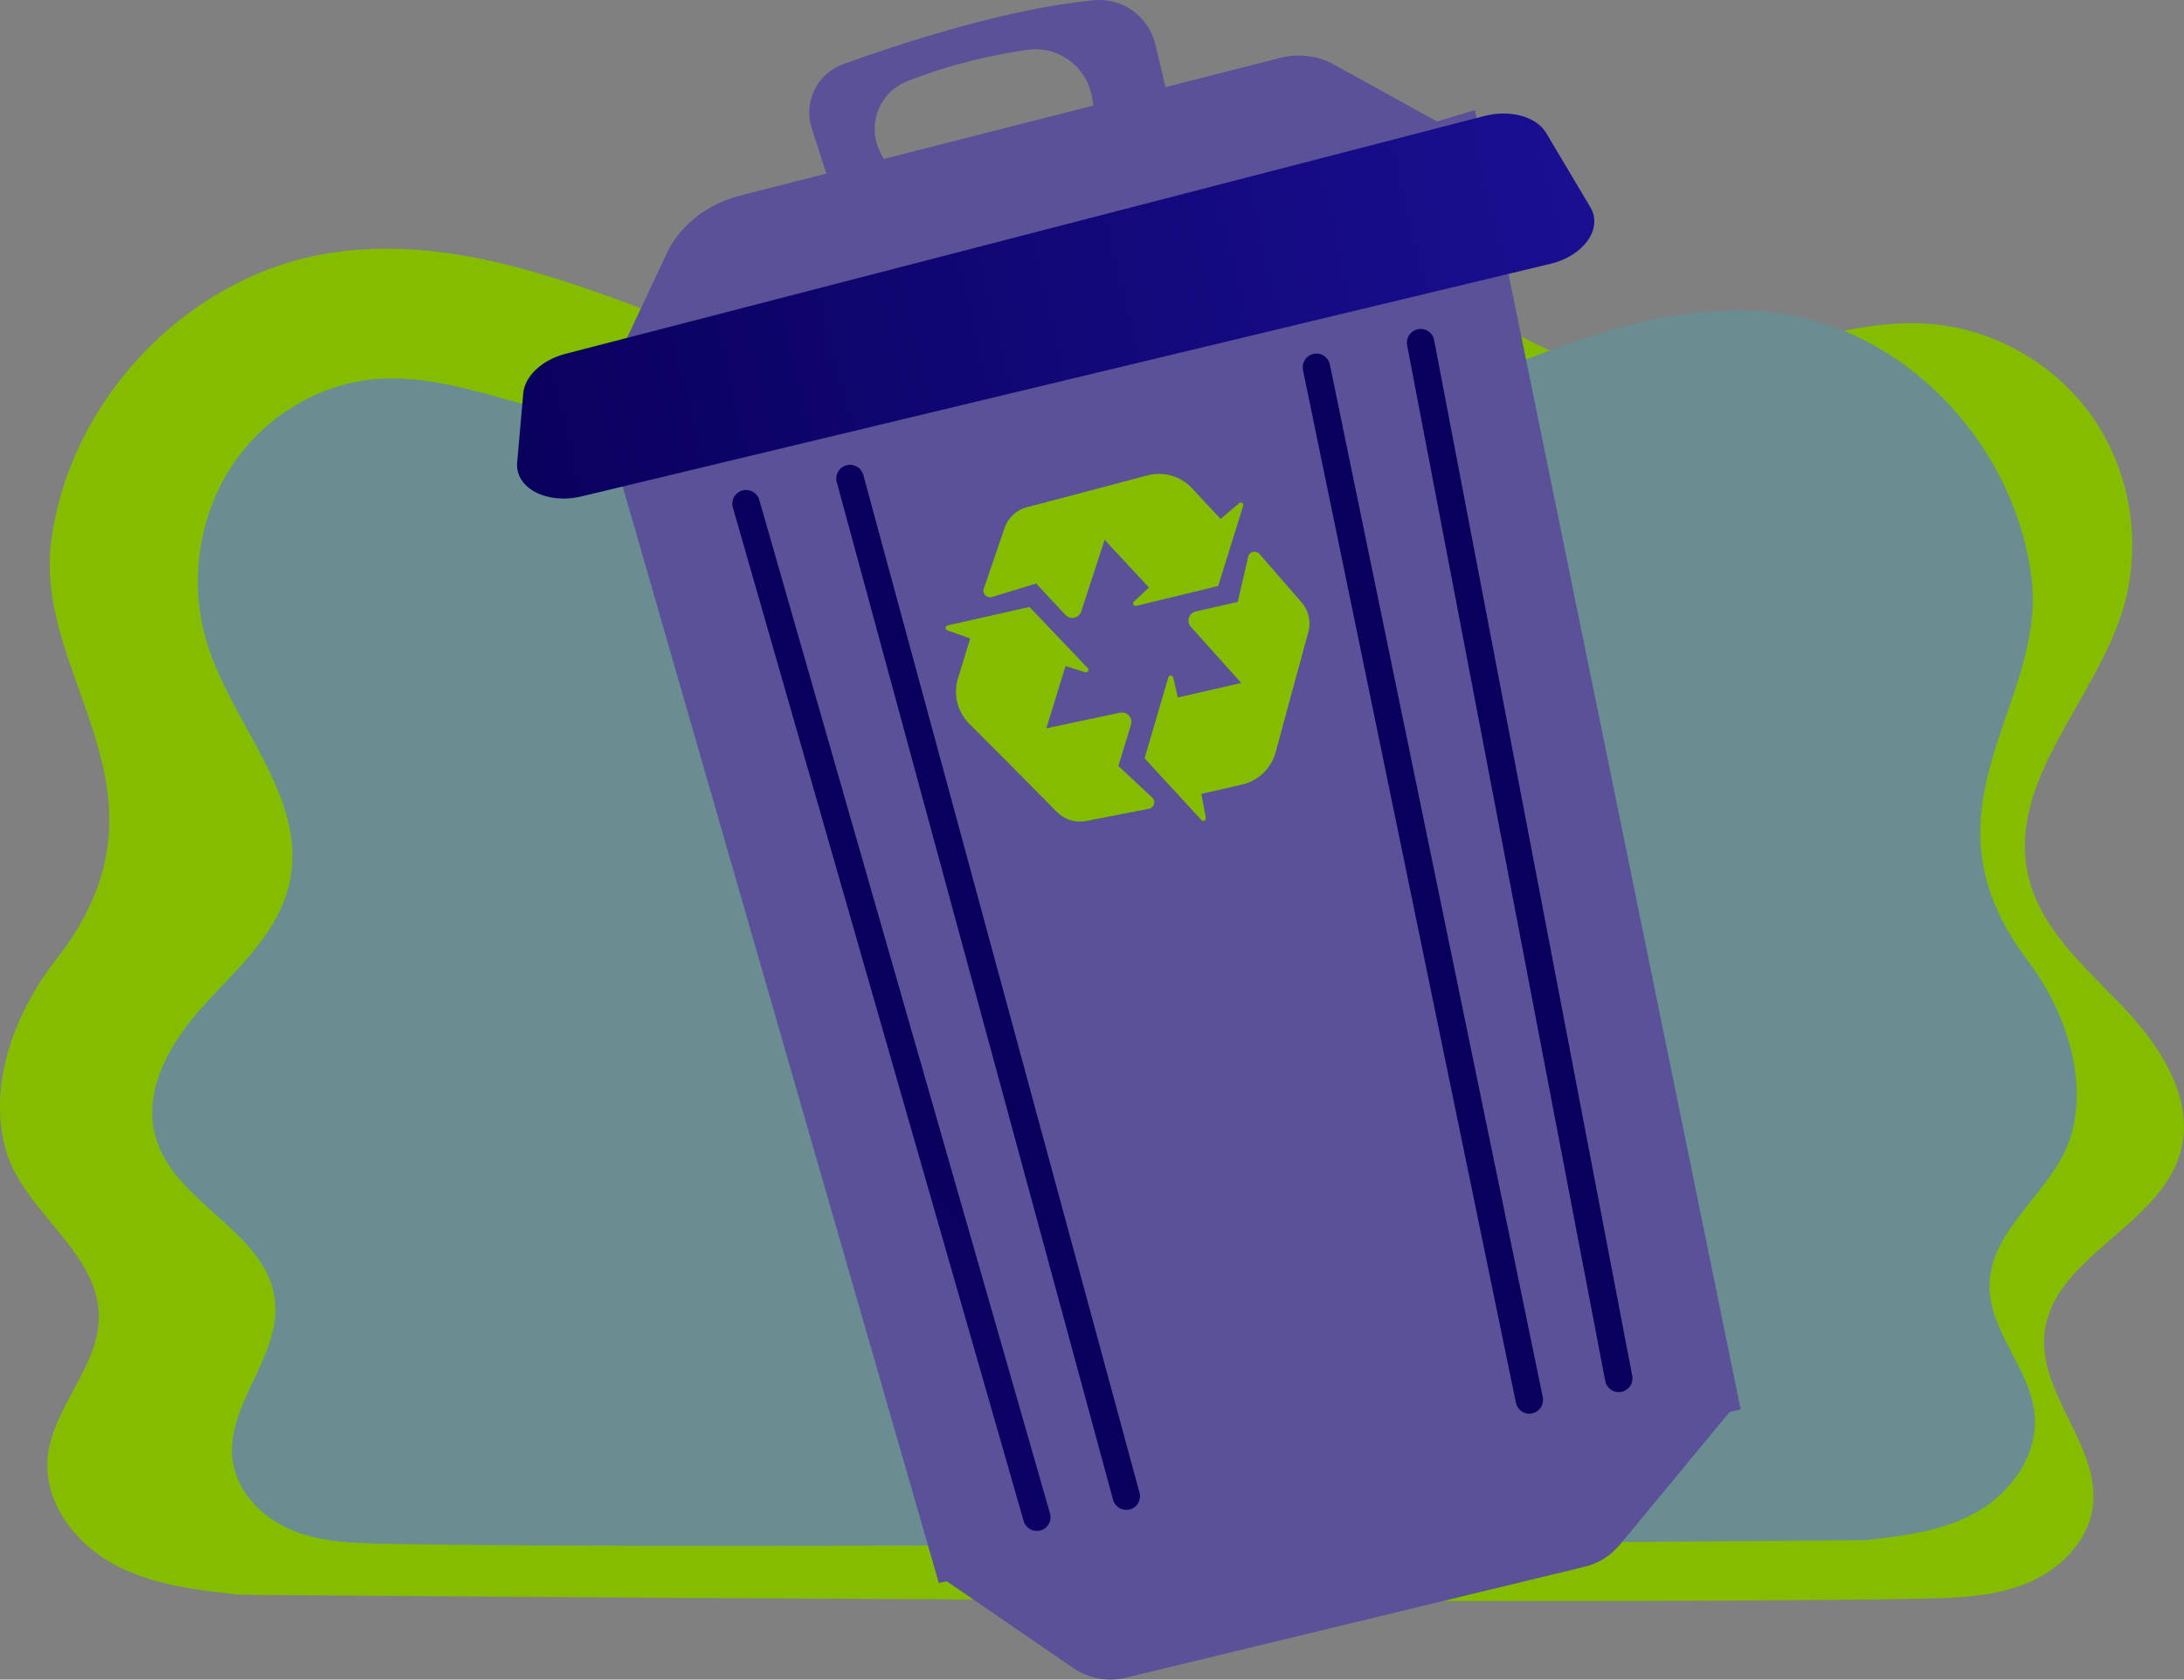 <?xml version="1.0" encoding="utf-8"?>
<!-- Generator: Adobe Illustrator 24.1.2, SVG Export Plug-In . SVG Version: 6.00 Build 0)  -->
<svg version="1.1" id="Illustration" xmlns="http://www.w3.org/2000/svg" xmlns:xlink="http://www.w3.org/1999/xlink" x="0px"
	 y="0px" viewBox="0 0 1975.5 1519.2" enable-background="new 0 0 1975.5 1519.2" xml:space="preserve">
<rect x="0" y="0" width="1975.5" height="1519.2" fill="#808080" stroke="none"/>
<g>
	<path fill="#84BD00" d="M1919.6,909.9c-34.3-35.8-74.8-70.7-85.3-119.3c-18.3-84.1,59.9-155.8,85.5-238
		c17.7-56.8,8.6-121.5-24.1-171c-32.7-49.6-88.3-83-147.1-88.4c-101.1-9.4-200,59.4-299.6,39.5c-79.7-15.9-142.8-86.3-223.7-93.8
		c-95.3-8.9-174.3,70.5-265.3,100.4c-108.8,35.7-226.8-1.6-333.7-42.6c-107-41-219.5-86.7-332.3-67.1
		C168.5,251.3,63.2,361.6,46.4,489c-16.6,126.3,122.9,227.6,4.1,379.2c-37.1,47.4-61.8,113.3-45.4,171.4
		c15.9,56.4,83.8,92.1,84.3,150.8c0.4,46.3-42.9,83.2-46.4,129.4c-3,39.6,25.3,76.3,60,95.1c34.7,18.8,75,23.4,114.2,27.6
		c0,0,1207.2,9.8,1519.5,3.5c32.1-0.6,65-1.4,94.9-13.2c29.9-11.8,56.7-37,61.3-69.1c7.8-54.6-48.8-102-43.6-156.9
		c6.7-70.1,104.5-97.1,123.1-165C1985.7,994,1953.9,945.7,1919.6,909.9z"/>
	<path fill="#698D91" d="M186.9,906.5c30.2-32.7,65.9-64.6,75.2-109c16.1-76.8-52.8-142.3-75.3-217.4c-15.6-51.9-7.5-111,21.3-156.2
		c28.8-45.3,77.8-75.8,129.6-80.8c89.1-8.5,176.3,54.2,264,36.1c70.3-14.6,125.8-78.8,197.1-85.7c83.9-8.1,153.6,64.4,233.7,91.7
		c95.9,32.6,199.8-1.5,294.1-38.9c94.3-37.4,193.4-79.2,292.8-61.3c110.6,19.9,203.3,120.7,218.1,237.1
		c14.7,115.3-108.3,207.9-3.6,346.4c32.7,43.3,54.5,103.5,40,156.6c-14,51.5-73.8,84.1-74.3,137.7c-0.3,42.3,37.8,76,40.9,118.2
		c2.6,36.2-22.3,69.7-52.9,86.9c-30.6,17.2-66.1,21.4-100.6,25.2c0,0-1063.7,9-1338.9,3.2c-28.3-0.6-57.3-1.3-83.6-12.1
		c-26.4-10.8-50-33.8-54-63.1c-6.8-49.9,43-93.1,38.4-143.3c-5.9-64-92.1-88.7-108.5-150.7C128.8,983.3,156.7,939.2,186.9,906.5z"/>
</g>
<g>
	<g>
		<path fill="#5A5199" d="M754.6,179.5l-20.4-63.8c-7.6-23.7,5-49.1,28.4-57.6c53.6-19.4,149-50.5,227-57.9
			c25.8-2.4,49.4,14.7,55.4,39.8l15.8,66.4l-67.2,16L987.8,88c-4.7-27.9-30.8-47-58.7-42.9c-29.3,4.2-68.2,12.4-108.5,28.4
			c-25.6,10.1-36.9,40.1-24.2,64.5l14.6,28.2L754.6,179.5z"/>
		<polygon fill="#5A5199" points="1574.5,1274.9 849.2,1431.8 534.6,340.6 1334.2,99.5 		"/>
		<path fill="#5A5199" d="M1343.1,133.8L540.8,361.7L603.2,229c11.8-25.1,36.6-44.6,66.6-52.2l487.6-124.3
			c16.8-4.3,34.4-2.3,48.5,5.5L1343.1,133.8z"/>
		<path fill="#5A5199" d="M847.4,1424.1l725.3-156.9l-107.4,129.9c-8.3,10-19.4,17-31.8,20l-415.2,100.4c-16.4,4-33.7,0.7-47.8-9
			L847.4,1424.1z"/>
		
			<linearGradient id="SVGID_1_" gradientUnits="userSpaceOnUse" x1="558.752" y1="262.974" x2="1559.068" y2="262.974" gradientTransform="matrix(0.973 -0.232 0.232 0.973 -144.779 264.02)">
			<stop  offset="0" style="stop-color:#09005D"/>
			<stop  offset="1" style="stop-color:#1A0F91"/>
		</linearGradient>
		<path fill="url(#SVGID_1_)" d="M467.8,418.4l5.5-62.6c1.4-15.7,17-30.3,38.3-35.8l831.1-215.1c23.4-6,47,0.5,55.9,15.4l40,67.3
			c11.4,19.2-6,43.8-36.1,51L525.9,449C494.5,456.5,465.8,441.4,467.8,418.4z"/>
		
			<linearGradient id="SVGID_2_" gradientUnits="userSpaceOnUse" x1="752.968" y1="867.676" x2="-436.314" y2="1688.597" gradientTransform="matrix(0.973 -0.232 0.232 0.973 -144.779 264.02)">
			<stop  offset="0" style="stop-color:#09005D"/>
			<stop  offset="1" style="stop-color:#1A0F91"/>
		</linearGradient>
		<path fill="url(#SVGID_2_)" d="M940.7,1384.4L940.7,1384.4c-6.5,1.5-13-2.3-14.8-8.7L662.9,459c-2-6.8,2.2-13.9,9.1-15.5l0,0
			c6.5-1.5,13,2.3,14.8,8.7l263,916.8C951.7,1375.7,947.6,1382.8,940.7,1384.4z"/>
		
			<linearGradient id="SVGID_3_" gradientUnits="userSpaceOnUse" x1="654.844" y1="989.602" x2="-534.439" y2="1810.524" gradientTransform="matrix(0.976 -0.218 0.218 0.976 -127.992 250.479)">
			<stop  offset="0" style="stop-color:#09005D"/>
			<stop  offset="1" style="stop-color:#1A0F91"/>
		</linearGradient>
		<path fill="url(#SVGID_3_)" d="M1021.5,1365.4L1021.5,1365.4c-6.5,1.4-13-2.5-14.7-8.9L756.9,436.1c-1.9-6.8,2.4-13.8,9.3-15.4
			l0,0c6.5-1.4,12.9,2.5,14.7,8.9l249.8,920.4C1032.6,1356.9,1028.4,1363.9,1021.5,1365.4z"/>
		
			<linearGradient id="SVGID_4_" gradientUnits="userSpaceOnUse" x1="-8498.231" y1="6637.876" x2="-9687.513" y2="7458.796" gradientTransform="matrix(-0.973 0.232 0.232 0.973 1062.312 -23.992)">
			<stop  offset="0" style="stop-color:#09005D"/>
			<stop  offset="1" style="stop-color:#1A0F91"/>
		</linearGradient>
		<path fill="url(#SVGID_4_)" d="M1467.1,1258.8L1467.1,1258.8c6.5-1.5,10.6-7.9,9.3-14.4l-179.2-936.8c-1.3-7-8.2-11.4-15.1-9.7
			l0,0c-6.5,1.5-10.6,7.9-9.3,14.4l179.2,936.8C1453.3,1256,1460.2,1260.5,1467.1,1258.8z"/>
		
			<linearGradient id="SVGID_5_" gradientUnits="userSpaceOnUse" x1="-8677.898" y1="6828.905" x2="-9867.182" y2="7649.827" gradientTransform="matrix(-0.969 0.246 0.246 0.969 1041.219 -28.495)">
			<stop  offset="0" style="stop-color:#09005D"/>
			<stop  offset="1" style="stop-color:#1A0F91"/>
		</linearGradient>
		<path fill="url(#SVGID_5_)" d="M1386.4,1278.3L1386.4,1278.3c6.4-1.6,10.4-8,9.1-14.5l-192.6-934.1c-1.4-6.9-8.4-11.3-15.2-9.5
			l0,0c-6.4,1.6-10.4,8-9.1,14.5l192.6,934.1C1372.7,1275.7,1379.6,1280.1,1386.4,1278.3z"/>
	</g>
	<g>
		<path fill="#84BD00" d="M1077.2,567l81.8,91.1l24.4-86c2.7-9.5,0.4-19.8-6.1-27.3l-38.1-43.8c-3.2-3.6-9.1-2.2-10.2,2.6l-9.4,40.8
			l-38,8.7C1075.3,554.5,1072.9,562.2,1077.2,567z"/>
		<path fill="#84BD00" d="M1178.6,589l-7.3,8.1c-7.1,7.8-16.4,13.3-26.7,15.6l-79.2,18.2l-4.2-18.1c-0.5-2.3-3.7-2.4-4.4-0.1
			l-21.5,73.2l51.5,55.9c1.5,1.7,4.3,0.3,3.9-2l-4-21.7l36.8-8.5c14.8-3.4,26.4-14.6,30.4-29.3L1178.6,589z"/>
		<path fill="#84BD00" d="M978,553.1l38-116.4l-86.7,21.9c-9.6,2.4-17.4,9.5-20.6,18.9l-18.8,54.9c-1.6,4.6,2.7,9,7.3,7.6l40.1-12.2
			l26.5,28.5C968.2,560.9,976,559.2,978,553.1z"/>
		<path fill="#84BD00" d="M1013.2,644.6L893.4,670l62.3,64.2c6.9,7.1,16.9,10.3,26.7,8.4l56.9-11.1c4.7-0.9,6.4-6.8,2.9-10.1
			l-30.6-28.6l11.4-37.2C1024.9,649.2,1019.5,643.3,1013.2,644.6z"/>
		<path fill="#84BD00" d="M943.4,721.5l-3.3-10.4c-3.2-10-3.3-20.8-0.2-30.9l23.9-77.7l17.8,5.5c2.2,0.7,3.9-2,2.3-3.7L931.2,549
			l-74.1,16.7c-2.2,0.5-2.4,3.6-0.3,4.4l20.8,7.4l-11.1,36.1c-4.4,14.5-0.5,30.2,10.1,40.9L943.4,721.5z"/>
		<path fill="#FFFFFF" d="M1158.9,410.9c0.2,0.1,0.4,0.3,0.7,0.4L1158.9,410.9z"/>
		<path fill="#FFFFFF" d="M1158.9,410.9c0.3,0.3,0.5,0.6,0.8,0.9L1158.9,410.9z"/>
		<path fill="#84BD00" d="M946.3,454.3l10.7,2.3c10.3,2.2,19.7,7.6,26.9,15.3l55.4,59.5l-13.6,12.7c-1.7,1.6-0.2,4.4,2.1,3.9
			l74.1-18l22.6-72.5c0.7-2.2-1.9-3.9-3.6-2.4l-16.8,14.3l-25.8-27.7c-10.3-11.1-25.9-15.6-40.5-11.7L946.3,454.3z"/>
	</g>
</g>
</svg>
